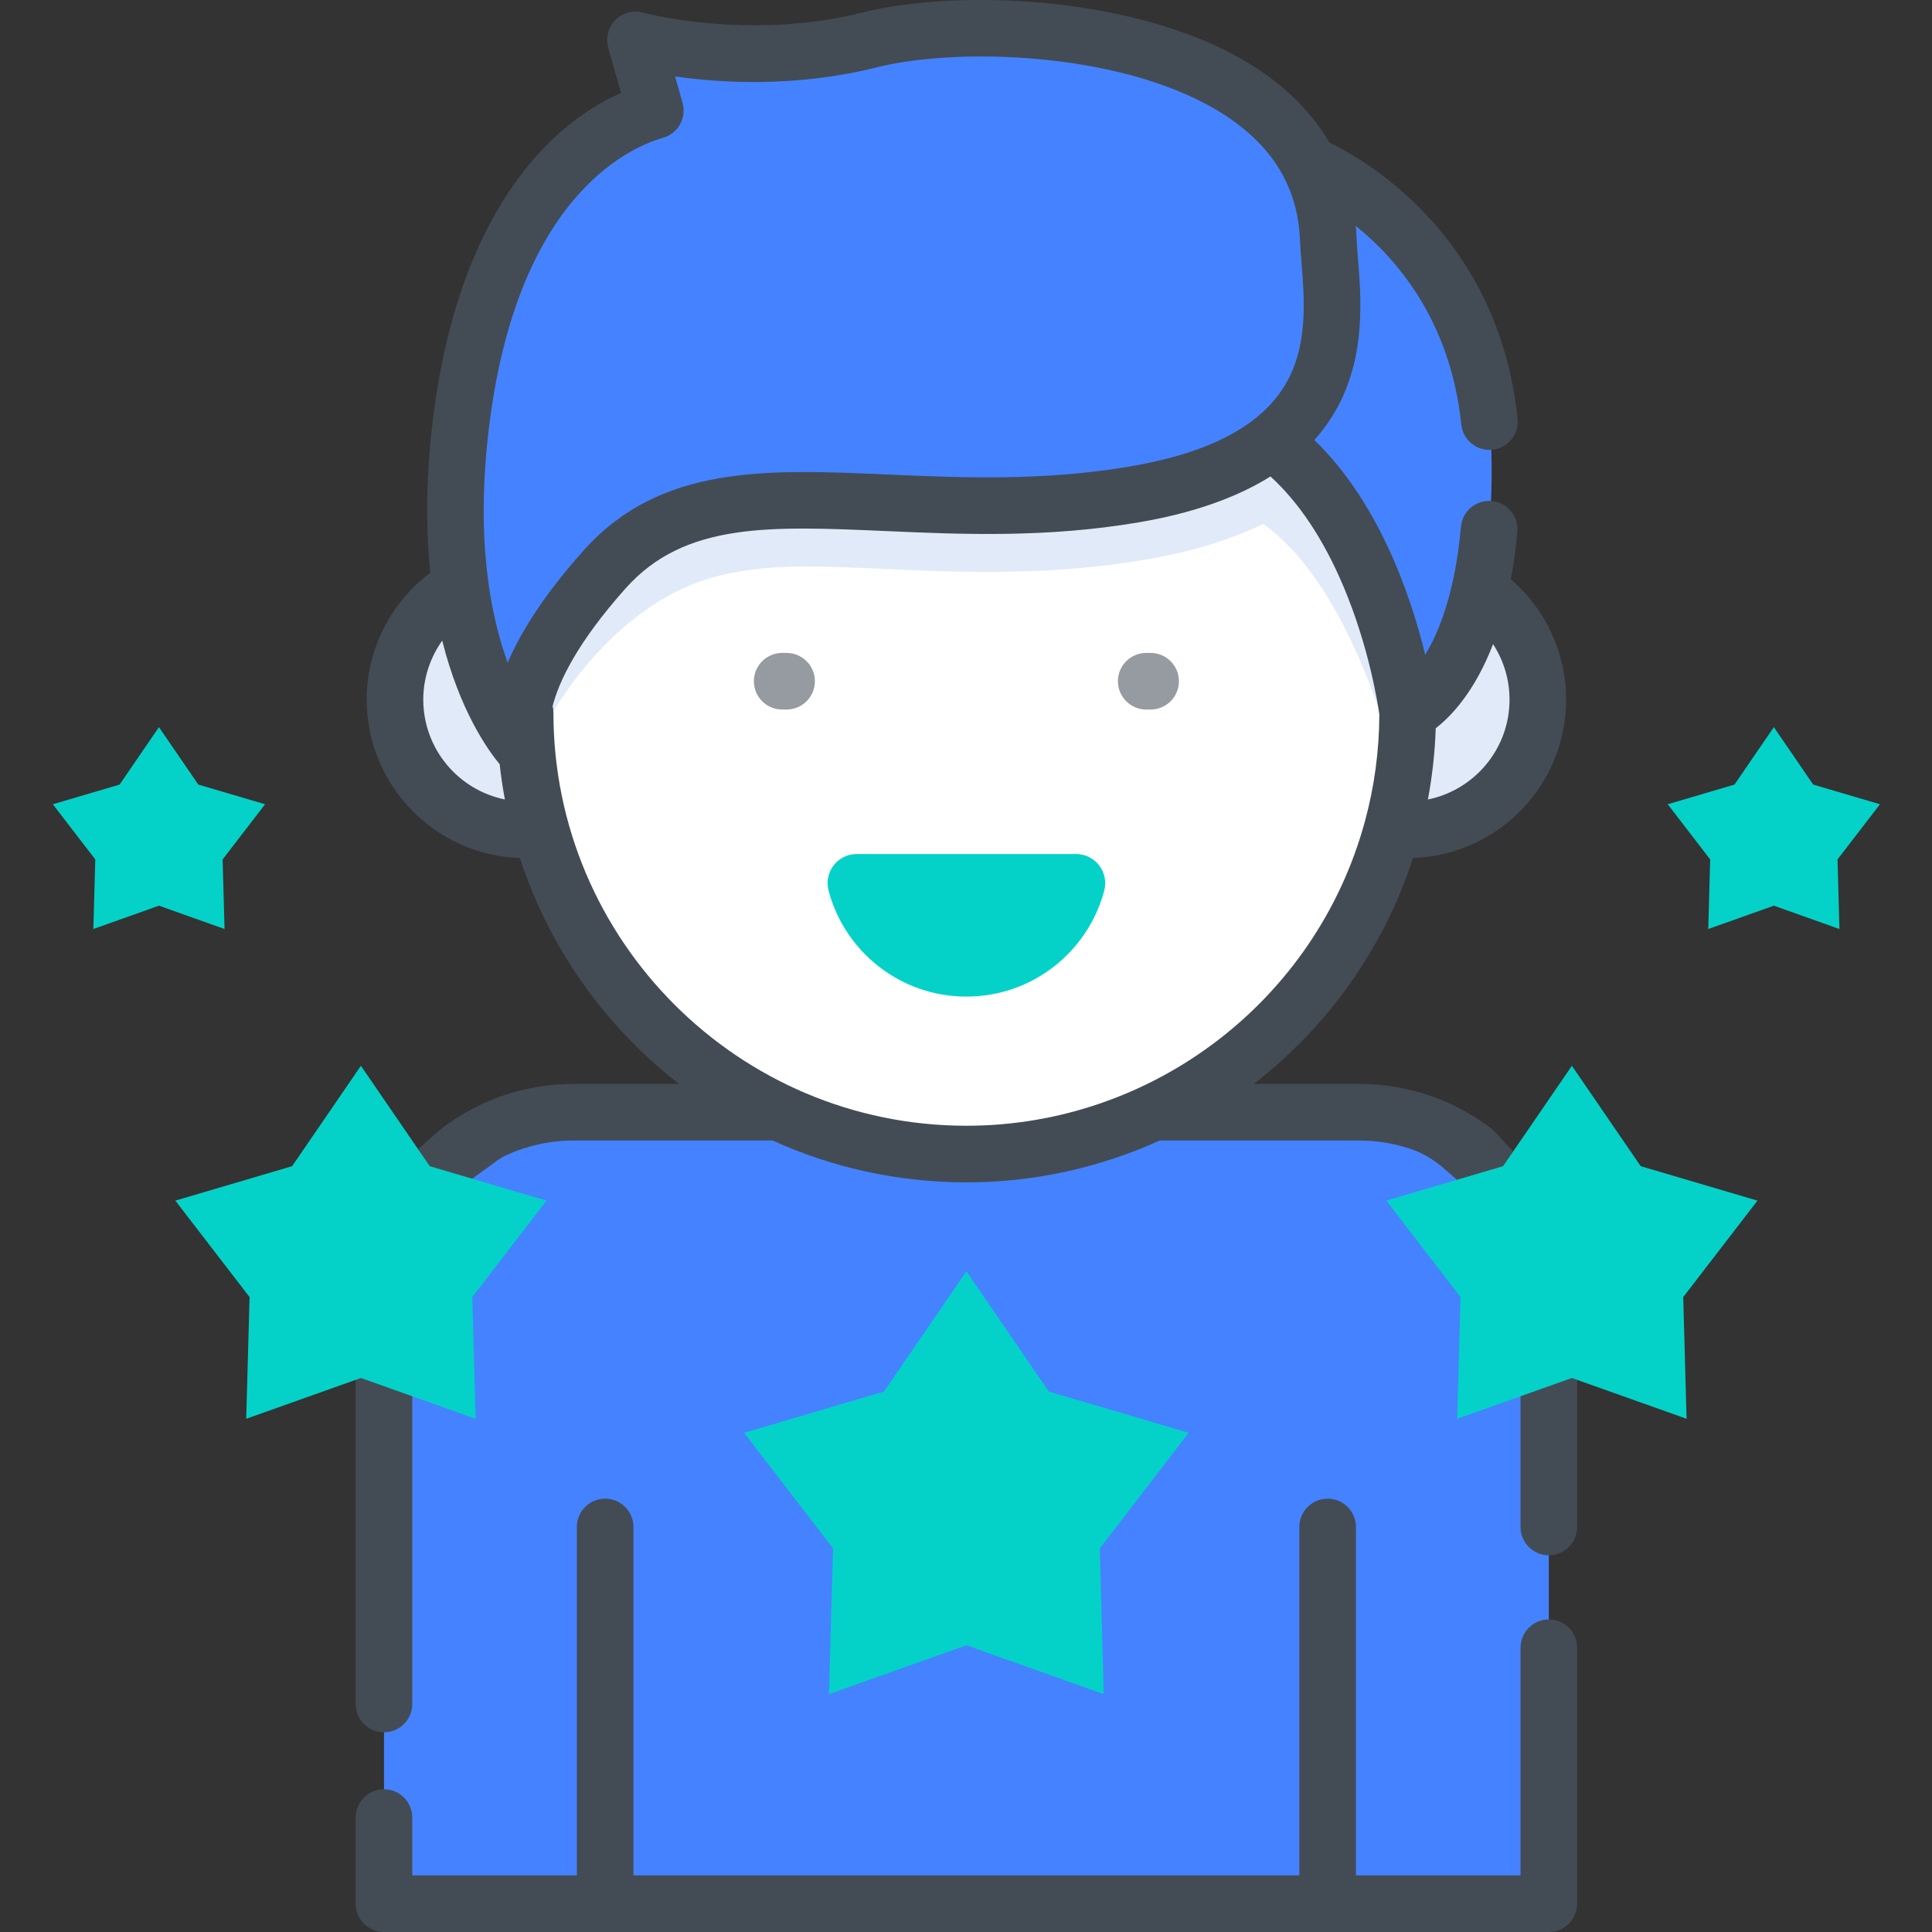 <?xml version="1.0"?>
<svg xmlns="http://www.w3.org/2000/svg" height="512px" viewBox="-14 0 512 512.001" width="512px" class=""><rect x="-14" y="0" width="512" height="512.001" fill="#333333" stroke="none"/><g><path d="m396.449 345.027v159.461h-308.684v-159.461c0-20.719 12.539-38.52 30.438-46.211 6.09-2.621 12.801-4.07 19.84-4.07h208.125c7.039 0 13.75 1.449 19.84 4.07 17.898 7.691 30.441 25.492 30.441 46.211zm0 0" fill="#76ffd9" data-original="#76FFD9" class="" style="fill:#4582FF" data-old_color="#4582ff"/><path d="m396.449 345.027v38.25l-26.18 9.312c-6.594 2.348-13.492-2.66-13.301-9.66l.848-30.723c.062-2.289-.668-4.539-2.059-6.348l-18.742-24.363c-4.27-5.547-1.637-13.648 5.07-15.629l23.922-7.051c17.898 7.691 30.441 25.492 30.441 46.211zm0 0" fill="#5de0bf" data-original="#5DE0BF" class="" style="fill:#4582FF" data-old_color="#4582ff"/><path d="m147.195 321.496-18.742 24.363c-1.391 1.809-2.117 4.059-2.059 6.348l.852 30.723c.188 7-6.711 12.008-13.301 9.66l-26.18-9.312v-38.25c0-20.719 12.539-38.52 30.438-46.211l23.922 7.051c6.711 1.98 9.34 10.082 5.07 15.629zm0 0" fill="#5de0bf" data-original="#5DE0BF" class="" style="fill:#4582FF" data-old_color="#4582ff"/><path d="m334.23 294.742c-24.641 21.469-56.867 34.473-92.125 34.473-35.258 0-67.484-13-92.121-34.473zm0 0" fill="#5de0bf" data-original="#5DE0BF" class="" style="fill:#4582FF" data-old_color="#4582ff"/><path d="m393.539 185.406c0 19.051-15.445 34.496-34.496 34.496s-34.496-15.445-34.496-34.496 15.445-34.496 34.496-34.496 34.496 15.445 34.496 34.496zm0 0" fill="#e1eaf8" data-original="#E1EAF8" class=""/><path d="m159.664 185.406c0 19.051-15.445 34.496-34.496 34.496s-34.496-15.445-34.496-34.496 15.445-34.496 34.496-34.496 34.496 15.445 34.496 34.496zm0 0" fill="#e1eaf8" data-original="#E1EAF8" class=""/><path d="m359.043 188.891c0 6.738-.574 13.344-1.672 19.762-9.379 55.172-57.418 97.176-115.266 97.176-60.258 0-109.875-45.582-116.234-104.145-.469-4.199-.703-8.465-.703-12.793 0-64.574 52.352-116.938 116.938-116.938 9.578 0 18.883 1.145 27.797 3.332 29.281 7.133 54.246 25.305 70.242 49.852 11.953 18.336 18.898 40.238 18.898 63.754zm0 0" fill="#fff" data-original="#FFF" class=""/><path d="m340.145 125.137c-15.996-24.547-40.961-42.719-70.242-49.852-8.914-2.188-18.219-3.332-27.797-3.332-64.586 0-116.938 52.363-116.938 116.938 0 4.328.234 8.594.703 12.793 0 0 9.305-24.449 31.164-39.957 9.93-7.047 21.199-11.602 42.199-11.602 6.574 0 13.672.316 21.191.645 8.711.387 17.727.785 27.387.785 15.457 0 28.695-1.031 41.664-3.23 12.008-2.031 22.43-5.203 31.27-9.492 25.727 18.219 36.625 69.824 36.625 69.824 1.098-6.422 1.672-13.027 1.672-19.762 0-23.52-6.945-45.422-18.898-63.758zm0 0" fill="#e1eaf8" data-original="#E1EAF8" class=""/><path d="m332.895 43.547s47.199 18.488 48.367 76.957-22.219 68.395-22.219 68.395-8.023-66.055-51.371-80.086-10.285-80.246 25.223-65.266zm0 0" fill="#76ffd9" data-original="#76FFD9" class="" style="fill:#4582FF" data-old_color="#4582ff"/><path d="m286.543 131.031c-61.977 10.523-111.094-12.863-140.328 19.879-28.742 32.18-21.316 47.418-21.059 47.934-.633-.645-23.297-24.184-17.531-81.848.094-.898.188-1.801.293-2.688 6.352-56.504 31.598-79.262 51.746-85.016l-5.262-18.711s29.336 8.188 62.023 0c24.707-6.184 80.16-4.805 106.785 20.301 8.621 8.105 14.211 18.699 14.781 32.32.785 18.551 10.527 57.301-51.449 67.828zm0 0" fill="#76ffd9" data-original="#76FFD9" class="" style="fill:#4582FF" data-old_color="#4582ff"/><path d="m286.543 131.031c-61.977 10.523-111.094-12.863-140.328 19.879-28.742 32.18-21.316 47.418-21.059 47.934-.633-.645-23.297-24.184-17.531-81.848.094-.898.188-1.801.293-2.688 2.492 6.746 8.688 21.164 17.25 25.293 0 0 13.645-31.176 43.266-32.742l-8.77-14.805s122.586 44.438 156.895-9.355c12.078-18.945 11.926-36.73 6.652-51.816 8.621 8.105 14.211 18.699 14.781 32.324.785 18.547 10.527 57.297-51.449 67.824zm0 0" fill="#5de0bf" data-original="#5DE0BF" class="" style="fill:#4582FF" data-old_color="#4582ff"/><path d="m238.766 453.125-34.969 12.434c-6.594 2.348-13.492-2.664-13.297-9.66l1.02-37.102c.062-2.293-.668-4.531-2.062-6.352l-22.633-29.414c-4.27-5.547-1.637-13.652 5.078-15.633l35.602-10.496c2.199-.645 4.105-2.031 5.402-3.922l20.98-30.613c3.957-5.777 12.48-5.777 16.438 0l20.98 30.613c1.297 1.891 3.203 3.277 5.402 3.922l35.602 10.496c6.715 1.98 9.348 10.086 5.078 15.633l-22.633 29.414c-1.398 1.816-2.125 4.059-2.062 6.352l1.02 37.102c.195 6.996-6.703 12.008-13.297 9.66l-34.969-12.434c-2.16-.77-4.52-.77-6.68 0zm0 0" fill="#5de0bf" data-original="#5DE0BF" class="" style="fill:#4582FF" data-old_color="#4582ff"/><g fill="#ffc843"><path d="m242.105 436.016-36.41 12.949 1.062-38.629-23.566-30.629 37.066-10.926 21.848-31.875 21.844 31.875 37.07 10.926-23.566 30.629 1.062 38.629zm0 0" data-original="#000000" class="active-path" style="fill:#04D2C8" data-old_color="#04d2c8"/><path d="m456.09 240.016-17.383 6.18.508-18.438-11.25-14.621 17.695-5.215 10.43-15.219 10.426 15.219 17.695 5.215-11.25 14.621.508 18.438zm0 0" data-original="#000000" class="active-path" style="fill:#04D2C8" data-old_color="#04d2c8"/><path d="m28.121 240.016-17.379 6.18.508-18.438-11.25-14.621 17.695-5.215 10.426-15.219 10.43 15.219 17.695 5.215-11.25 14.621.508 18.438zm0 0" data-original="#000000" class="active-path" style="fill:#04D2C8" data-old_color="#04d2c8"/><path d="m271.176 226.328c5.07 0 8.754 4.805 7.453 9.707-4.285 16.164-19.012 28.074-36.523 28.074s-32.238-11.91-36.523-28.074c-1.301-4.902 2.383-9.707 7.453-9.707zm0 0" data-original="#000000" class="active-path" style="fill:#04D2C8" data-old_color="#04d2c8"/></g><path d="m87.754 474.168c-4.141 0-7.5 3.359-7.5 7.5v22.832c0 4.145 3.359 7.5 7.5 7.5h308.703c4.141 0 7.5-3.355 7.5-7.5v-67.832c0-4.145-3.359-7.504-7.5-7.504s-7.5 3.359-7.5 7.504v60.332h-43.617v-92.336c0-4.141-3.359-7.5-7.5-7.5s-7.5 3.359-7.5 7.5v92.336h-176.469v-92.336c0-4.141-3.359-7.5-7.5-7.5s-7.5 3.359-7.5 7.5v92.336h-43.617v-15.332c0-4.141-3.359-7.5-7.5-7.5zm0 0" fill="#434c54" data-original="#434C54" class=""/><path d="m201.953 180.535c0-4.145-3.359-7.5-7.5-7.5h-1.168c-4.145 0-7.5 3.355-7.5 7.5 0 4.141 3.355 7.5 7.5 7.5h1.168c4.141 0 7.5-3.359 7.5-7.5zm0 0" fill="#969ba1" data-original="#969BA1"/><path d="m290.926 173.035h-1.168c-4.141 0-7.5 3.355-7.5 7.5 0 4.141 3.359 7.5 7.5 7.5h1.168c4.145 0 7.5-3.359 7.5-7.5 0-4.145-3.355-7.5-7.5-7.5zm0 0" fill="#969ba1" data-original="#969BA1"/><path d="m80.254 357.035v94.543c0 4.145 3.359 7.5 7.5 7.5s7.5-3.355 7.5-7.5v-90.199zm0 0" fill="#434c54" data-original="#434C54" class=""/><path d="m388.957 343.98v60.688c0 4.145 3.359 7.5 7.5 7.5 4.145 0 7.5-3.355 7.5-7.5v-65.031zm0 0" fill="#434c54" data-original="#434C54" class=""/><path d="m368.727 309.715 10.852 9.535 11.531-9.625-9.344-10.105c-10.113-7.949-22.504-12.27-35.598-12.27h-27.902c19.363-14.98 34.332-35.629 42.195-59.879 22.5-.75 40.578-19.277 40.578-41.965 0-12.367-5.395-23.945-14.648-31.875.738-3.984 1.316-8.199 1.719-12.609.371-4.125-2.672-7.773-6.797-8.145-4.129-.371-7.773 2.668-8.145 6.793-.5 5.547-1.301 10.727-2.379 15.398-1.941 8.453-4.582 14.414-7.094 18.543-1.648-6.75-4.156-15.223-7.879-24.016-5.75-13.598-12.965-24.617-21.5-32.887 2.535-2.84 4.691-5.906 6.418-9.223 7.152-13.734 5.988-28.301 5.137-38.938-.16-2.016-.312-3.922-.379-5.555-.043-1.02-.117-2.027-.207-3.027 11.266 9.07 25.133 25.504 27.977 52.641.402 3.852 3.656 6.719 7.449 6.719.262 0 .527-.016.789-.043 4.121-.434 7.109-4.121 6.68-8.242-5.043-48.125-39.918-68.352-49.887-73.191-3.77-6.414-8.984-12.148-15.664-17.137-29.008-21.676-81.371-23.977-108.02-17.305-30.238 7.574-57.926.125-58.191.051-3.156-.879-6.594.383-8.402 3.289-1.141 1.832-1.359 4.102-.773 6.184l3.324 11.805c-8.652 3.812-19.105 10.988-28.547 24.477-11.719 16.746-19.074 39.336-21.855 67.141-1.352 13.547-1.195 25.34-.121 35.516-10.508 7.875-16.867 20.344-16.867 33.637 0 22.691 18.082 41.223 40.586 41.965 7.809 23.961 22.699 44.746 42.195 59.879h-27.91c-13.094 0-25.484 4.32-35.602 12.27l-10.34 9.168 14.492 6.988 11.023-8.016c.781-.566 1.602-1.078 2.48-1.484 5.547-2.566 11.633-3.926 17.945-3.926h52.723c15.66 7.117 33.043 11.09 51.336 11.09 18.09 0 35.477-3.953 51.234-11.09h52.828c4.617 0 9.117.727 13.371 2.125 3.395 1.113 6.5 2.977 9.188 5.34zm-2.246-116.715c4.184-3.254 10.395-9.82 15.195-22.301 2.805 4.312 4.363 9.395 4.363 14.707 0 13.051-9.309 23.969-21.629 26.461 1.16-6.199 1.863-12.504 2.07-18.867zm-268.309-7.594c0-5.688 1.82-11.133 5.02-15.637 4.648 18.531 12.078 28.977 15.223 32.762.344 3.148.809 6.262 1.383 9.336-12.32-2.496-21.625-13.41-21.625-26.461zm22.371-9.805c-2-5.473-3.848-12.316-5.031-20.625-.023-.375-.07-.754-.152-1.125-1.316-9.918-1.691-21.867-.27-36.105 6.488-64.871 37.336-78.582 46.637-81.238 3.969-1.137 6.273-5.266 5.156-9.242l-1.969-7.004c12.23 1.746 32.039 2.934 53.34-2.398 23.152-5.801 70.445-3.875 95.395 14.77 5.531 4.129 9.664 8.797 12.461 14.066.066.137.133.273.207.406 2.539 4.926 3.934 10.375 4.188 16.418.078 1.918.242 3.961.414 6.125.746 9.312 1.672 20.902-3.488 30.812-2.039 3.914-4.93 7.352-8.664 10.352-.035.023-.07.055-.105.082-7.555 6.02-18.586 10.234-33.371 12.746-23.027 3.91-44.668 2.957-63.758 2.121-32.48-1.43-60.535-2.66-80.906 20.156-10.504 11.758-16.637 21.633-20.082 29.684zm121.562 122.734c-60.344 0-109.441-49.094-109.441-109.441 0-.609-.082-1.203-.219-1.773 1.668-6.492 6.473-16.773 19.367-31.219 15.633-17.508 38.043-16.523 69.059-15.16 19.84.871 42.328 1.859 66.926-2.316 14.18-2.41 25.816-6.488 34.895-12.16 7.586 6.938 14.07 16.684 19.309 29.074 6.777 16.016 9.145 31.207 9.539 34.004-.039 9.641-1.32 19.172-3.832 28.348-12.898 47.484-56.324 80.645-105.602 80.645zm0 0" fill="#434c54" data-original="#434C54" class=""/><path d="m402.566 365.184-30.398 10.809.887-32.25-19.672-25.566 30.945-9.125 18.238-26.609 18.238 26.609 30.941 9.125-19.672 25.566.887 32.25zm0 0" fill="#ffc843" data-original="#FFC843" class="" style="fill:#04D2C8" data-old_color="#04d2c8"/><path d="m81.645 365.184-30.395 10.809.887-32.25-19.672-25.566 30.945-9.125 18.234-26.609 18.238 26.609 30.945 9.125-19.672 25.566.887 32.25zm0 0" fill="#ffc843" data-original="#FFC843" class="" style="fill:#04D2C8" data-old_color="#04d2c8"/></g> </svg>
